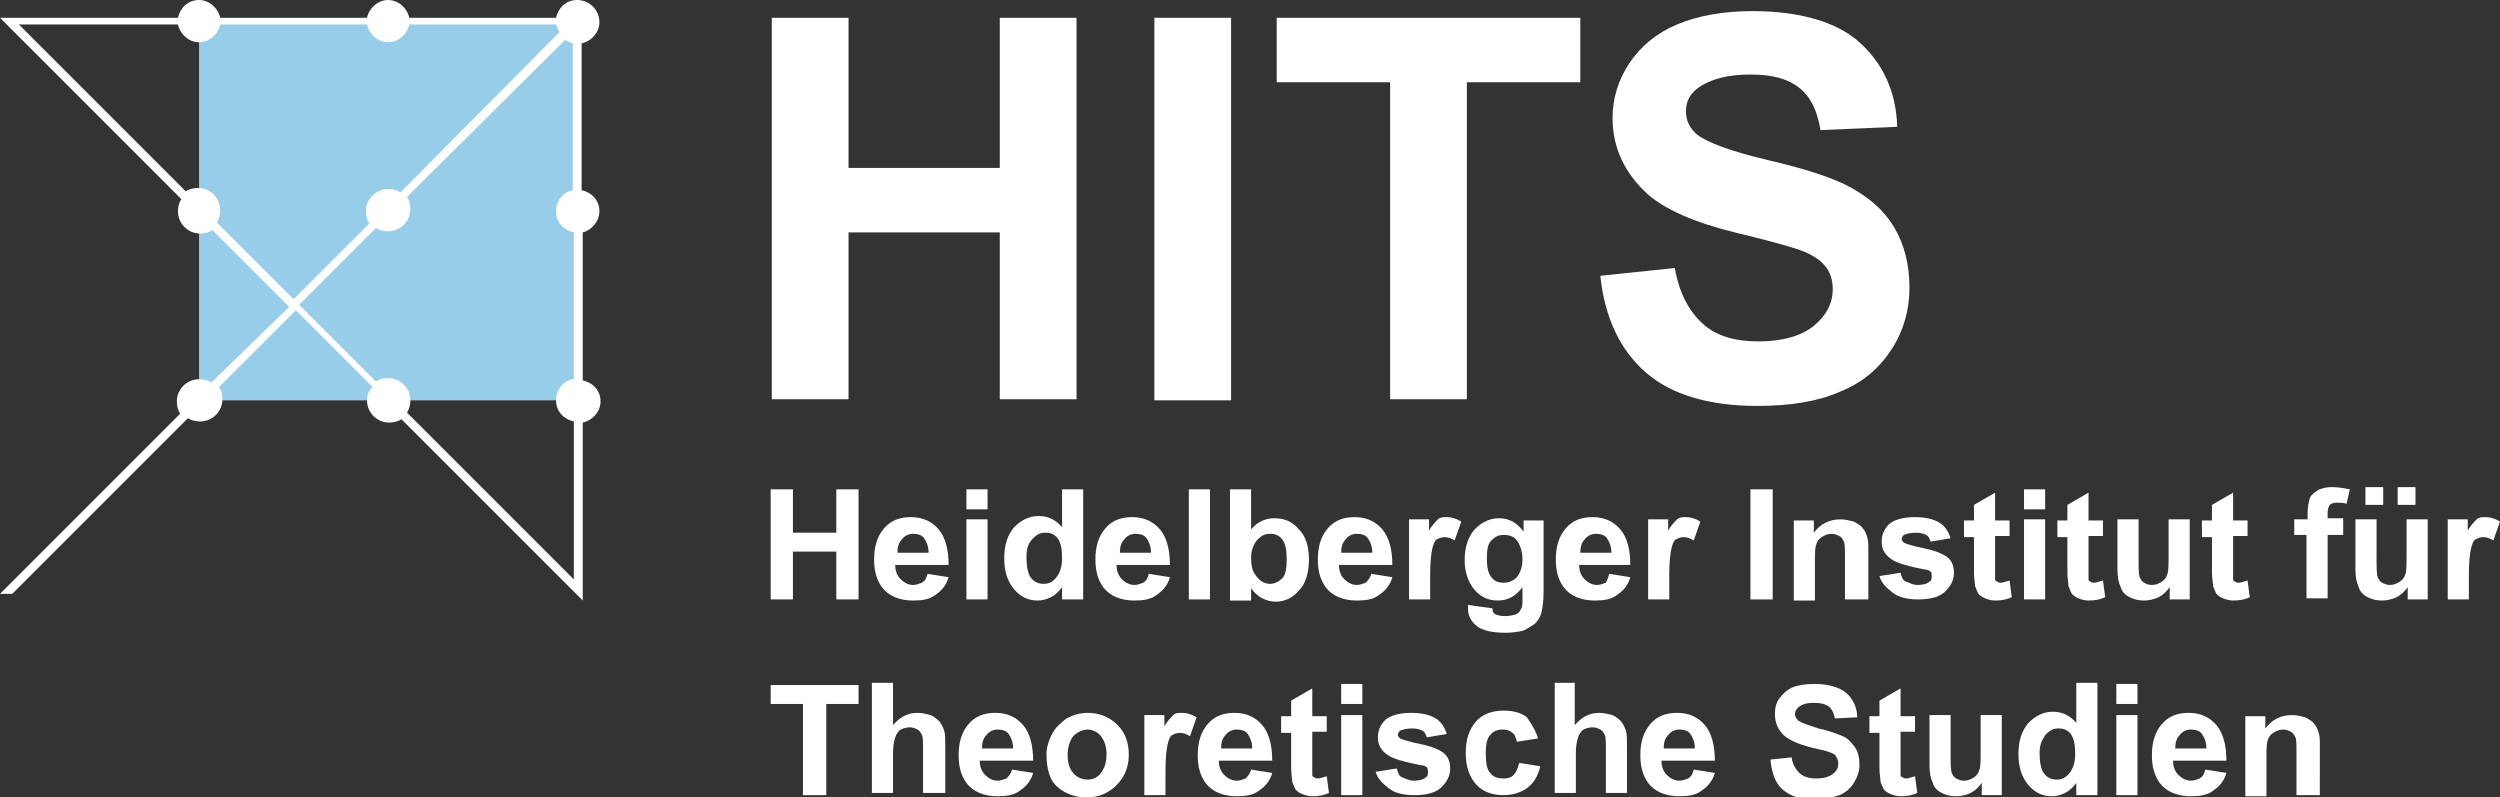 <?xml version="1.0" encoding="UTF-8"?>
<!-- Generator: Adobe Illustrator 24.0.0, SVG Export Plug-In . SVG Version: 6.00 Build 0)  -->
<svg xmlns="http://www.w3.org/2000/svg" xmlns:xlink="http://www.w3.org/1999/xlink" version="1.1" x="0px" y="0px" width="224.8px" height="71.7px" viewBox="0 0 224.8 71.7" style="enable-background:new 0 0 224.8 71.7;" xml:space="preserve">
<rect x="0" y="0" width="224.8" height="71.7" fill="#333333" stroke="none"/>
<style type="text/css">
	.st0{fill:#CEE6F5;}
	.st1{fill:#003063;}
	.st2{fill:#98CDE9;}
	.st3{fill:#FFFFFF;}
</style>
<g id="Ebene_1">
	<g>
		<rect x="17.9" y="2" class="st2" width="34" height="34"></rect>
		<path class="st3" d="M76.3,35.9v-15h13.6v15h6.9V1.6h-6.9v13.5H76.3V1.6h-6.9v34.3H76.3z M110.7,1.6h-6.9V36h6.9V1.6z M131.9,35.9    V7.4h10.2V1.6h-27.3v5.8H125v28.5H131.9z M148,33.5c2.3,2,5.7,3,10,3c3,0,5.5-0.4,7.5-1.3c2-0.8,3.5-2.1,4.6-3.8    c1.1-1.7,1.6-3.6,1.6-5.5c0-2.2-0.5-4-1.4-5.5c-0.9-1.5-2.2-2.6-3.8-3.5c-1.6-0.9-4.1-1.7-7.5-2.5c-3.4-0.8-5.5-1.6-6.4-2.3    c-0.7-0.6-1-1.3-1-2.1c0-0.9,0.4-1.6,1.1-2.1c1.1-0.8,2.7-1.2,4.7-1.2c2,0,3.4,0.4,4.4,1.2s1.6,2,1.9,3.8l6.9-0.3    c-0.1-3.2-1.3-5.7-3.4-7.6C165.2,2,161.9,1,157.6,1c-2.6,0-4.9,0.4-6.8,1.2c-1.9,0.8-3.3,2-4.3,3.5c-1,1.5-1.5,3.2-1.5,4.9    c0,2.7,1.1,5,3.2,6.9c1.5,1.3,4.1,2.5,7.8,3.4c2.9,0.7,4.7,1.2,5.6,1.5c1.2,0.4,2,0.9,2.5,1.5c0.5,0.6,0.7,1.3,0.7,2.1    c0,1.3-0.6,2.4-1.7,3.3c-1.1,0.9-2.8,1.4-5,1.4c-2.1,0-3.8-0.5-5-1.6c-1.2-1.1-2.1-2.7-2.5-5l-6.7,0.7    C144.3,28.6,145.7,31.5,148,33.5"></path>
		<path class="st3" d="M53.9,19c0-1-0.7-1.7-1.6-1.9V3.9c0.9-0.2,1.6-1,1.6-1.9c0-1.1-0.9-2-2-2c-1,0-1.7,0.7-1.9,1.6H36.8    c-0.2-0.9-1-1.6-1.9-1.6S33.2,0.7,33,1.6H19.8c-0.2-0.9-1-1.6-1.9-1.6c-1,0-1.7,0.7-1.9,1.6H0l16.3,16.3C16.1,18.2,16,18.6,16,19    c0,1.1,0.9,2,2,2c0.4,0,0.8-0.1,1.1-0.3l6.9,6.9L19,34.4c-0.3-0.2-0.7-0.3-1.1-0.3c-1.1,0-2,0.9-2,2c0,0.4,0.1,0.8,0.3,1.1L0,53.4    h1.1l15.8-15.8c0.3,0.2,0.7,0.3,1.1,0.3c1.1,0,2-0.9,2-2c0-0.4-0.1-0.8-0.3-1.1l6.9-6.9l6.9,6.9C33.1,35.2,33,35.6,33,36    c0,1.1,0.9,2,2,2c0.4,0,0.8-0.1,1.1-0.3l16.3,16.3v-16c0.9-0.2,1.6-1,1.6-1.9c0-1-0.7-1.7-1.6-1.9V20.9    C53.2,20.7,53.9,19.9,53.9,19z M26.4,26.9l-6.9-6.9c0.2-0.3,0.3-0.7,0.3-1.1c0-1.1-0.9-2-2-2c-0.4,0-0.8,0.1-1.1,0.3l-15-15H16    c0.2,0.9,1,1.6,1.9,1.6c0.9,0,1.7-0.7,1.9-1.6H33c0.2,0.9,1,1.6,1.9,1.6s1.7-0.7,1.9-1.6H50c0.1,0.3,0.2,0.5,0.3,0.7L36,17.3    c-0.3-0.2-0.7-0.3-1.1-0.3c-1.1,0-2,0.9-2,2c0,0.4,0.1,0.8,0.3,1.1L26.4,26.9z M51.6,17.1C50.7,17.2,50,18,50,19    c0,1,0.7,1.7,1.6,1.9v13.2C50.7,34.2,50,35,50,36c0,1,0.7,1.7,1.6,1.9v14.2l-15-15c0.2-0.3,0.3-0.7,0.3-1.1c0-1.1-0.9-2-2-2    c-0.4,0-0.8,0.1-1.1,0.3l-6.9-6.9l6.9-6.9c0.3,0.2,0.7,0.3,1.1,0.3c1.1,0,2-0.9,2-2c0-0.4-0.1-0.8-0.3-1.1L50.8,3.6    c0.2,0.1,0.5,0.2,0.7,0.3V17.1z"></path>
		<g>
			<g>
				<path class="st3" d="M69.3,53.9V44h2v3.9h3.9V44h2v9.9h-2v-4.3h-3.9v4.3H69.3z"></path>
				<path class="st3" d="M83.4,51.6l1.9,0.3c-0.2,0.7-0.6,1.2-1.2,1.6c-0.5,0.4-1.2,0.5-2,0.5c-1.2,0-2.2-0.4-2.8-1.2      c-0.5-0.7-0.7-1.5-0.7-2.5c0-1.2,0.3-2.1,0.9-2.8s1.4-1,2.4-1c1.1,0,1.9,0.4,2.5,1.1c0.6,0.7,0.9,1.8,0.9,3.2h-4.8      c0,0.6,0.2,1,0.5,1.3s0.7,0.5,1.1,0.5c0.3,0,0.5-0.1,0.8-0.2C83.2,52.2,83.3,52,83.4,51.6z M83.5,49.7c0-0.6-0.2-1-0.4-1.3      s-0.6-0.4-1-0.4c-0.4,0-0.8,0.2-1,0.5c-0.3,0.3-0.4,0.7-0.4,1.2H83.5z"></path>
				<path class="st3" d="M86.9,45.7V44h1.9v1.8H86.9z M86.9,53.9v-7.2h1.9v7.2H86.9z"></path>
				<path class="st3" d="M97.3,53.9h-1.8v-1.1c-0.3,0.4-0.6,0.7-1,0.9c-0.4,0.2-0.8,0.3-1.2,0.3c-0.8,0-1.5-0.3-2.1-1      c-0.6-0.7-0.9-1.6-0.9-2.8c0-1.2,0.3-2.1,0.9-2.8c0.6-0.6,1.3-1,2.2-1c0.8,0,1.5,0.3,2.1,1V44h1.9V53.9z M92.3,50.1      c0,0.8,0.1,1.3,0.3,1.7c0.3,0.5,0.7,0.7,1.3,0.7c0.4,0,0.8-0.2,1.1-0.6c0.3-0.4,0.5-0.9,0.5-1.7c0-0.8-0.1-1.4-0.4-1.8      c-0.3-0.4-0.7-0.5-1.1-0.5c-0.5,0-0.8,0.2-1.1,0.5C92.4,48.9,92.3,49.4,92.3,50.1z"></path>
				<path class="st3" d="M103.3,51.6l1.9,0.3c-0.2,0.7-0.6,1.2-1.2,1.6c-0.5,0.4-1.2,0.5-2,0.5c-1.2,0-2.2-0.4-2.8-1.2      c-0.5-0.7-0.7-1.5-0.7-2.5c0-1.2,0.3-2.1,0.9-2.8c0.6-0.7,1.4-1,2.4-1c1.1,0,1.9,0.4,2.5,1.1c0.6,0.7,0.9,1.8,0.9,3.2h-4.8      c0,0.6,0.2,1,0.5,1.3s0.7,0.5,1.1,0.5c0.3,0,0.5-0.1,0.8-0.2C103.1,52.2,103.2,52,103.3,51.6z M103.5,49.7c0-0.6-0.2-1-0.4-1.3      s-0.6-0.4-1-0.4c-0.4,0-0.8,0.2-1,0.5c-0.3,0.3-0.4,0.7-0.4,1.2H103.5z"></path>
				<path class="st3" d="M106.9,53.9V44h1.9v9.9H106.9z"></path>
				<path class="st3" d="M110.6,53.9V44h1.9v3.6c0.6-0.7,1.3-1,2.1-1c0.9,0,1.6,0.3,2.2,1c0.6,0.6,0.9,1.5,0.9,2.7      c0,1.2-0.3,2.2-0.9,2.8c-0.6,0.7-1.3,1-2.1,1c-0.4,0-0.8-0.1-1.2-0.3c-0.4-0.2-0.7-0.5-1-0.9v1.1H110.6z M112.5,50.1      c0,0.7,0.1,1.3,0.4,1.6c0.3,0.5,0.8,0.8,1.3,0.8c0.4,0,0.8-0.2,1.1-0.5s0.4-0.9,0.4-1.7c0-0.8-0.1-1.4-0.4-1.8      c-0.3-0.4-0.7-0.5-1.1-0.5c-0.5,0-0.8,0.2-1.1,0.5S112.5,49.4,112.5,50.1z"></path>
				<path class="st3" d="M123.3,51.6l1.9,0.3c-0.2,0.7-0.6,1.2-1.2,1.6c-0.5,0.4-1.2,0.5-2,0.5c-1.2,0-2.2-0.4-2.8-1.2      c-0.5-0.7-0.7-1.5-0.7-2.5c0-1.2,0.3-2.1,0.9-2.8s1.4-1,2.4-1c1.1,0,1.9,0.4,2.5,1.1c0.6,0.7,0.9,1.8,0.9,3.2h-4.8      c0,0.6,0.2,1,0.5,1.3s0.7,0.5,1.1,0.5c0.3,0,0.5-0.1,0.8-0.2C123,52.2,123.2,52,123.3,51.6z M123.4,49.7c0-0.6-0.2-1-0.4-1.3      s-0.6-0.4-1-0.4c-0.4,0-0.8,0.2-1,0.5c-0.3,0.3-0.4,0.7-0.4,1.2H123.4z"></path>
				<path class="st3" d="M128.6,53.9h-1.9v-7.2h1.8v1c0.3-0.5,0.6-0.8,0.8-1s0.5-0.2,0.8-0.2c0.4,0,0.8,0.1,1.3,0.4l-0.6,1.7      c-0.3-0.2-0.6-0.3-0.9-0.3c-0.3,0-0.5,0.1-0.7,0.2s-0.3,0.4-0.4,0.8c-0.1,0.4-0.2,1.2-0.2,2.4V53.9z"></path>
				<path class="st3" d="M132,54.4l2.2,0.3c0,0.3,0.1,0.4,0.2,0.5c0.2,0.1,0.5,0.2,0.9,0.2c0.5,0,0.9-0.1,1.1-0.2      c0.2-0.1,0.3-0.3,0.4-0.5c0.1-0.2,0.1-0.4,0.1-0.9v-1c-0.6,0.8-1.3,1.2-2.2,1.2c-1,0-1.7-0.4-2.3-1.2c-0.4-0.6-0.7-1.4-0.7-2.4      c0-1.2,0.3-2.1,0.9-2.8c0.6-0.6,1.3-1,2.2-1c0.9,0,1.6,0.4,2.2,1.2v-1h1.8v6.4c0,0.8-0.1,1.5-0.2,1.9s-0.3,0.7-0.6,1      c-0.3,0.2-0.6,0.4-1,0.6c-0.4,0.1-1,0.2-1.6,0.2c-1.2,0-2.1-0.2-2.6-0.6c-0.5-0.4-0.8-0.9-0.8-1.6C132,54.5,132,54.5,132,54.4z       M133.7,50.2c0,0.8,0.1,1.3,0.4,1.7c0.3,0.4,0.7,0.5,1.1,0.5c0.5,0,0.9-0.2,1.2-0.5c0.3-0.4,0.5-0.9,0.5-1.6      c0-0.7-0.2-1.3-0.5-1.7c-0.3-0.4-0.7-0.5-1.2-0.5c-0.5,0-0.8,0.2-1.1,0.5C133.8,48.9,133.7,49.4,133.7,50.2z"></path>
				<path class="st3" d="M144.7,51.6l1.9,0.3c-0.2,0.7-0.6,1.2-1.2,1.6c-0.5,0.4-1.2,0.5-2,0.5c-1.2,0-2.2-0.4-2.8-1.2      c-0.5-0.7-0.7-1.5-0.7-2.5c0-1.2,0.3-2.1,0.9-2.8s1.4-1,2.4-1c1.1,0,1.9,0.4,2.5,1.1c0.6,0.7,0.9,1.8,0.9,3.2H142      c0,0.6,0.2,1,0.5,1.3s0.7,0.5,1.1,0.5c0.3,0,0.5-0.1,0.8-0.2C144.5,52.2,144.6,52,144.7,51.6z M144.9,49.7c0-0.6-0.2-1-0.4-1.3      s-0.6-0.4-1-0.4c-0.4,0-0.8,0.2-1,0.5c-0.3,0.3-0.4,0.7-0.4,1.2H144.9z"></path>
				<path class="st3" d="M150.1,53.9h-1.9v-7.2h1.8v1c0.3-0.5,0.6-0.8,0.8-1s0.5-0.2,0.8-0.2c0.4,0,0.8,0.1,1.3,0.4l-0.6,1.7      c-0.3-0.2-0.6-0.3-0.9-0.3c-0.3,0-0.5,0.1-0.7,0.2s-0.3,0.4-0.4,0.8c-0.1,0.4-0.2,1.2-0.2,2.4V53.9z"></path>
				<path class="st3" d="M157.4,53.9V44h2v9.9H157.4z"></path>
				<path class="st3" d="M167.8,53.9h-1.9v-3.7c0-0.8,0-1.3-0.1-1.5s-0.2-0.4-0.4-0.5c-0.2-0.1-0.4-0.2-0.7-0.2      c-0.3,0-0.6,0.1-0.9,0.3c-0.3,0.2-0.4,0.4-0.5,0.7c-0.1,0.3-0.1,0.8-0.1,1.7v3.3h-1.9v-7.2h1.8v1.1c0.6-0.8,1.4-1.2,2.4-1.2      c0.4,0,0.8,0.1,1.2,0.2c0.3,0.2,0.6,0.3,0.8,0.6c0.2,0.2,0.3,0.5,0.4,0.8c0.1,0.3,0.1,0.7,0.1,1.3V53.9z"></path>
				<path class="st3" d="M169,51.8l1.9-0.3c0.1,0.4,0.2,0.7,0.5,0.8s0.6,0.3,1,0.3c0.5,0,0.9-0.1,1.1-0.3c0.2-0.1,0.2-0.3,0.2-0.5      c0-0.1,0-0.3-0.1-0.4c-0.1-0.1-0.3-0.2-0.6-0.2c-1.5-0.3-2.5-0.6-2.9-0.9c-0.6-0.4-0.9-0.9-0.9-1.6c0-0.6,0.2-1.1,0.7-1.6      c0.5-0.4,1.3-0.6,2.3-0.6c1,0,1.7,0.2,2.2,0.5c0.5,0.3,0.8,0.8,1,1.4l-1.8,0.3c-0.1-0.3-0.2-0.5-0.4-0.6      c-0.2-0.1-0.5-0.2-0.9-0.2c-0.5,0-0.9,0.1-1.1,0.2c-0.1,0.1-0.2,0.2-0.2,0.4c0,0.1,0.1,0.2,0.2,0.3c0.2,0.1,0.8,0.3,1.8,0.5      c1,0.2,1.7,0.5,2.1,0.8c0.4,0.3,0.6,0.8,0.6,1.4c0,0.7-0.3,1.2-0.8,1.7s-1.4,0.7-2.4,0.7c-1,0-1.8-0.2-2.3-0.6      S169.2,52.5,169,51.8z"></path>
				<path class="st3" d="M180.7,46.7v1.5h-1.3v2.9c0,0.6,0,0.9,0,1s0.1,0.2,0.2,0.2c0.1,0.1,0.2,0.1,0.3,0.1c0.2,0,0.4-0.1,0.8-0.2      l0.2,1.5c-0.4,0.2-0.9,0.3-1.5,0.3c-0.3,0-0.7-0.1-0.9-0.2c-0.3-0.1-0.5-0.3-0.6-0.4c-0.1-0.2-0.2-0.4-0.3-0.7      c0-0.2-0.1-0.7-0.1-1.3v-3.1h-0.9v-1.5h0.9v-1.4l1.9-1.1v2.5H180.7z"></path>
				<path class="st3" d="M182,45.7V44h1.9v1.8H182z M182,53.9v-7.2h1.9v7.2H182z"></path>
				<path class="st3" d="M189.1,46.7v1.5h-1.3v2.9c0,0.6,0,0.9,0,1s0.1,0.2,0.2,0.2c0.1,0.1,0.2,0.1,0.3,0.1c0.2,0,0.4-0.1,0.8-0.2      l0.2,1.5c-0.4,0.2-0.9,0.3-1.5,0.3c-0.3,0-0.7-0.1-0.9-0.2c-0.3-0.1-0.5-0.3-0.6-0.4c-0.1-0.2-0.2-0.4-0.3-0.7      c0-0.2-0.1-0.7-0.1-1.3v-3.1H185v-1.5h0.9v-1.4l1.9-1.1v2.5H189.1z"></path>
				<path class="st3" d="M195.1,53.9v-1.1c-0.3,0.4-0.6,0.7-1,0.9c-0.4,0.2-0.9,0.3-1.3,0.3c-0.5,0-0.9-0.1-1.3-0.3      c-0.4-0.2-0.7-0.5-0.8-0.9c-0.2-0.4-0.3-0.9-0.3-1.6v-4.5h1.9V50c0,1,0,1.6,0.1,1.9c0.1,0.2,0.2,0.4,0.4,0.5s0.4,0.2,0.7,0.2      c0.3,0,0.6-0.1,0.9-0.3c0.3-0.2,0.4-0.4,0.5-0.7s0.1-0.9,0.1-1.9v-3h1.9v7.2H195.1z"></path>
				<path class="st3" d="M202.1,46.7v1.5h-1.3v2.9c0,0.6,0,0.9,0,1s0.1,0.2,0.2,0.2c0.1,0.1,0.2,0.1,0.3,0.1c0.2,0,0.4-0.1,0.8-0.2      l0.2,1.5c-0.4,0.2-0.9,0.3-1.5,0.3c-0.3,0-0.7-0.1-0.9-0.2c-0.3-0.1-0.5-0.3-0.6-0.4c-0.1-0.2-0.2-0.4-0.3-0.7      c0-0.2-0.1-0.7-0.1-1.3v-3.1H198v-1.5h0.9v-1.4l1.9-1.1v2.5H202.1z"></path>
				<path class="st3" d="M206.4,46.7h1.1v-0.5c0-0.6,0.1-1.1,0.2-1.4c0.1-0.3,0.4-0.5,0.7-0.7c0.3-0.2,0.8-0.3,1.3-0.3      c0.5,0,1.1,0.1,1.6,0.2l-0.3,1.3c-0.3-0.1-0.6-0.1-0.9-0.1c-0.3,0-0.5,0.1-0.6,0.2s-0.2,0.4-0.2,0.7v0.5h1.4v1.5h-1.4v5.7h-1.9      v-5.7h-1.1V46.7z"></path>
				<path class="st3" d="M216.5,53.9v-1.1c-0.3,0.4-0.6,0.7-1,0.9c-0.4,0.2-0.9,0.3-1.3,0.3c-0.5,0-0.9-0.1-1.3-0.3      c-0.4-0.2-0.7-0.5-0.8-0.9c-0.2-0.4-0.3-0.9-0.3-1.6v-4.5h1.9V50c0,1,0,1.6,0.1,1.9c0.1,0.2,0.2,0.4,0.4,0.5s0.4,0.2,0.7,0.2      c0.3,0,0.6-0.1,0.9-0.3c0.3-0.2,0.4-0.4,0.5-0.7s0.1-0.9,0.1-1.9v-3h1.9v7.2H216.5z M212.7,45.4v-1.6h1.6v1.6H212.7z       M215.6,45.4v-1.6h1.6v1.6H215.6z"></path>
				<path class="st3" d="M222,53.9h-1.9v-7.2h1.8v1c0.3-0.5,0.6-0.8,0.8-1s0.5-0.2,0.8-0.2c0.4,0,0.8,0.1,1.3,0.4l-0.6,1.7      c-0.3-0.2-0.6-0.3-0.9-0.3c-0.3,0-0.5,0.1-0.7,0.2s-0.3,0.4-0.4,0.8c-0.1,0.4-0.2,1.2-0.2,2.4V53.9z"></path>
			</g>
			<g>
				<path class="st3" d="M72.2,71.5v-8.2h-2.9v-1.7h7.9v1.7h-2.9v8.2H72.2z"></path>
				<path class="st3" d="M80.3,61.6v3.6c0.6-0.7,1.3-1.1,2.2-1.1c0.4,0,0.8,0.1,1.2,0.2c0.4,0.2,0.6,0.4,0.8,0.6      c0.2,0.3,0.3,0.5,0.4,0.8s0.1,0.8,0.1,1.4v4.2H83v-3.8c0-0.8,0-1.2-0.1-1.4s-0.2-0.4-0.4-0.5s-0.4-0.2-0.7-0.2      c-0.3,0-0.6,0.1-0.8,0.2s-0.4,0.4-0.5,0.7c-0.1,0.3-0.2,0.8-0.2,1.4v3.6h-1.9v-9.9H80.3z"></path>
				<path class="st3" d="M91,69.2l1.9,0.3c-0.2,0.7-0.6,1.2-1.2,1.6c-0.5,0.4-1.2,0.5-2,0.5c-1.2,0-2.2-0.4-2.8-1.2      c-0.5-0.7-0.7-1.5-0.7-2.5c0-1.2,0.3-2.1,0.9-2.8s1.4-1,2.4-1c1.1,0,1.9,0.4,2.5,1.1c0.6,0.7,0.9,1.8,0.9,3.2h-4.8      c0,0.6,0.2,1,0.5,1.3s0.7,0.5,1.1,0.5c0.3,0,0.5-0.1,0.8-0.2C90.7,69.8,90.9,69.6,91,69.2z M91.1,67.3c0-0.6-0.2-1-0.4-1.3      s-0.6-0.4-1-0.4c-0.4,0-0.8,0.2-1,0.5c-0.3,0.3-0.4,0.7-0.4,1.2H91.1z"></path>
				<path class="st3" d="M94.1,67.8c0-0.6,0.2-1.2,0.5-1.8c0.3-0.6,0.8-1,1.3-1.4c0.6-0.3,1.2-0.5,1.9-0.5c1.1,0,2,0.4,2.7,1.1      c0.7,0.7,1,1.6,1,2.7c0,1.1-0.4,2-1.1,2.7c-0.7,0.7-1.6,1.1-2.6,1.1c-0.7,0-1.3-0.1-1.9-0.4s-1.1-0.7-1.4-1.3      C94.2,69.3,94.1,68.6,94.1,67.8z M96,67.9c0,0.7,0.2,1.3,0.5,1.6c0.3,0.4,0.8,0.6,1.3,0.6s0.9-0.2,1.2-0.6      c0.3-0.4,0.5-0.9,0.5-1.7c0-0.7-0.2-1.2-0.5-1.6s-0.8-0.6-1.2-0.6s-0.9,0.2-1.3,0.6C96.2,66.6,96,67.2,96,67.9z"></path>
				<path class="st3" d="M104.8,71.5h-1.9v-7.2h1.8v1c0.3-0.5,0.6-0.8,0.8-1s0.5-0.2,0.8-0.2c0.4,0,0.8,0.1,1.3,0.4l-0.6,1.7      c-0.3-0.2-0.6-0.3-0.9-0.3c-0.3,0-0.5,0.1-0.7,0.2s-0.3,0.4-0.4,0.8c-0.1,0.4-0.2,1.2-0.2,2.4V71.5z"></path>
				<path class="st3" d="M112.5,69.2l1.9,0.3c-0.2,0.7-0.6,1.2-1.2,1.6c-0.5,0.4-1.2,0.5-2,0.5c-1.2,0-2.2-0.4-2.8-1.2      c-0.5-0.7-0.7-1.5-0.7-2.5c0-1.2,0.3-2.1,0.9-2.8s1.4-1,2.4-1c1.1,0,1.9,0.4,2.5,1.1c0.6,0.7,0.9,1.8,0.9,3.2h-4.8      c0,0.6,0.2,1,0.5,1.3s0.7,0.5,1.1,0.5c0.3,0,0.5-0.1,0.8-0.2C112.2,69.8,112.4,69.6,112.5,69.2z M112.6,67.3      c0-0.6-0.2-1-0.4-1.3s-0.6-0.4-1-0.4c-0.4,0-0.8,0.2-1,0.5c-0.3,0.3-0.4,0.7-0.4,1.2H112.6z"></path>
				<path class="st3" d="M119.3,64.3v1.5H118v2.9c0,0.6,0,0.9,0,1s0.1,0.2,0.2,0.2c0.1,0.1,0.2,0.1,0.3,0.1c0.2,0,0.4-0.1,0.8-0.2      l0.2,1.5c-0.4,0.2-0.9,0.3-1.5,0.3c-0.3,0-0.7-0.1-0.9-0.2c-0.3-0.1-0.5-0.3-0.6-0.4c-0.1-0.2-0.2-0.4-0.3-0.7      c0-0.2-0.1-0.7-0.1-1.3v-3.1h-0.9v-1.5h0.9v-1.4l1.9-1.1v2.5H119.3z"></path>
				<path class="st3" d="M120.6,63.3v-1.8h1.9v1.8H120.6z M120.6,71.5v-7.2h1.9v7.2H120.6z"></path>
				<path class="st3" d="M123.7,69.4l1.9-0.3c0.1,0.4,0.2,0.7,0.5,0.8s0.6,0.3,1,0.3c0.5,0,0.9-0.1,1.1-0.3c0.2-0.1,0.2-0.3,0.2-0.5      c0-0.1,0-0.3-0.1-0.4c-0.1-0.1-0.3-0.2-0.6-0.2c-1.5-0.3-2.5-0.6-2.9-0.9c-0.6-0.4-0.9-0.9-0.9-1.6c0-0.6,0.2-1.1,0.7-1.6      c0.5-0.4,1.3-0.6,2.3-0.6c1,0,1.7,0.2,2.2,0.5c0.5,0.3,0.8,0.8,1,1.4l-1.8,0.3c-0.1-0.3-0.2-0.5-0.4-0.6      c-0.2-0.1-0.5-0.2-0.9-0.2c-0.5,0-0.9,0.1-1.1,0.2c-0.1,0.1-0.2,0.2-0.2,0.4c0,0.1,0.1,0.2,0.2,0.3c0.2,0.1,0.8,0.3,1.8,0.5      c1,0.2,1.7,0.5,2.1,0.8c0.4,0.3,0.6,0.8,0.6,1.4c0,0.7-0.3,1.2-0.8,1.7s-1.4,0.7-2.4,0.7c-1,0-1.8-0.2-2.3-0.6      S123.9,70.1,123.7,69.4z"></path>
				<path class="st3" d="M138.3,66.4l-1.9,0.3c-0.1-0.4-0.2-0.7-0.4-0.8c-0.2-0.2-0.5-0.3-0.9-0.3c-0.5,0-0.9,0.2-1.1,0.5      c-0.3,0.3-0.4,0.9-0.4,1.6c0,0.9,0.1,1.5,0.4,1.8c0.3,0.4,0.7,0.5,1.2,0.5c0.4,0,0.7-0.1,0.9-0.3c0.2-0.2,0.4-0.6,0.5-1.1      l1.9,0.3c-0.2,0.9-0.6,1.5-1.1,1.9c-0.5,0.4-1.3,0.7-2.2,0.7c-1,0-1.9-0.3-2.5-1c-0.6-0.7-0.9-1.6-0.9-2.8      c0-1.2,0.3-2.1,0.9-2.8s1.5-1,2.5-1c0.9,0,1.6,0.2,2.1,0.6C137.7,65.1,138.1,65.7,138.3,66.4z"></path>
				<path class="st3" d="M141.6,61.6v3.6c0.6-0.7,1.3-1.1,2.2-1.1c0.4,0,0.8,0.1,1.2,0.2c0.4,0.2,0.6,0.4,0.8,0.6      c0.2,0.3,0.3,0.5,0.4,0.8s0.1,0.8,0.1,1.4v4.2h-1.9v-3.8c0-0.8,0-1.2-0.1-1.4s-0.2-0.4-0.4-0.5s-0.4-0.2-0.7-0.2      c-0.3,0-0.6,0.1-0.8,0.2s-0.4,0.4-0.5,0.7c-0.1,0.3-0.2,0.8-0.2,1.4v3.6h-1.9v-9.9H141.6z"></path>
				<path class="st3" d="M152.3,69.2l1.9,0.3c-0.2,0.7-0.6,1.2-1.2,1.6c-0.5,0.4-1.2,0.5-2,0.5c-1.2,0-2.2-0.4-2.8-1.2      c-0.5-0.7-0.7-1.5-0.7-2.5c0-1.2,0.3-2.1,0.9-2.8s1.4-1,2.4-1c1.1,0,1.9,0.4,2.5,1.1c0.6,0.7,0.9,1.8,0.9,3.2h-4.8      c0,0.6,0.2,1,0.5,1.3s0.7,0.5,1.1,0.5c0.3,0,0.5-0.1,0.8-0.2C152.1,69.8,152.2,69.6,152.3,69.2z M152.4,67.3      c0-0.6-0.2-1-0.4-1.3s-0.6-0.4-1-0.4c-0.4,0-0.8,0.2-1,0.5c-0.3,0.3-0.4,0.7-0.4,1.2H152.4z"></path>
				<path class="st3" d="M159.2,68.3l1.9-0.2c0.1,0.7,0.4,1.1,0.7,1.4s0.8,0.5,1.5,0.5c0.6,0,1.1-0.1,1.5-0.4s0.5-0.6,0.5-1      c0-0.2-0.1-0.4-0.2-0.6c-0.1-0.2-0.4-0.3-0.7-0.4c-0.2-0.1-0.8-0.2-1.6-0.4c-1.1-0.3-1.8-0.6-2.3-1c-0.6-0.5-0.9-1.2-0.9-2      c0-0.5,0.1-1,0.4-1.4s0.7-0.8,1.2-1c0.5-0.2,1.2-0.3,2-0.3c1.2,0,2.2,0.3,2.8,0.8c0.6,0.5,1,1.3,1,2.2l-2,0.1      c-0.1-0.5-0.3-0.9-0.6-1.1c-0.3-0.2-0.7-0.3-1.3-0.3c-0.6,0-1,0.1-1.4,0.4c-0.2,0.2-0.3,0.4-0.3,0.6c0,0.2,0.1,0.4,0.3,0.6      c0.3,0.2,0.9,0.4,1.8,0.7c1,0.2,1.7,0.5,2.2,0.7c0.5,0.2,0.8,0.6,1.1,1s0.4,1,0.4,1.6c0,0.6-0.2,1.1-0.5,1.6      c-0.3,0.5-0.8,0.9-1.3,1.1c-0.6,0.2-1.3,0.4-2.2,0.4c-1.3,0-2.2-0.3-2.9-0.9S159.3,69.4,159.2,68.3z"></path>
				<path class="st3" d="M172.2,64.3v1.5h-1.3v2.9c0,0.6,0,0.9,0,1s0.1,0.2,0.2,0.2c0.1,0.1,0.2,0.1,0.3,0.1c0.2,0,0.4-0.1,0.8-0.2      l0.2,1.5c-0.4,0.2-0.9,0.3-1.5,0.3c-0.3,0-0.7-0.1-0.9-0.2c-0.3-0.1-0.5-0.3-0.6-0.4c-0.1-0.2-0.2-0.4-0.3-0.7      c0-0.2-0.1-0.7-0.1-1.3v-3.1h-0.9v-1.5h0.9v-1.4l1.9-1.1v2.5H172.2z"></path>
				<path class="st3" d="M178.2,71.5v-1.1c-0.3,0.4-0.6,0.7-1,0.9c-0.4,0.2-0.9,0.3-1.3,0.3c-0.5,0-0.9-0.1-1.3-0.3      c-0.4-0.2-0.7-0.5-0.8-0.9c-0.2-0.4-0.3-0.9-0.3-1.6v-4.5h1.9v3.3c0,1,0,1.6,0.1,1.9c0.1,0.2,0.2,0.4,0.4,0.5s0.4,0.2,0.7,0.2      c0.3,0,0.6-0.1,0.9-0.3c0.3-0.2,0.4-0.4,0.5-0.7s0.1-0.9,0.1-1.9v-3h1.9v7.2H178.2z"></path>
				<path class="st3" d="M188.5,71.5h-1.8v-1.1c-0.3,0.4-0.6,0.7-1,0.9c-0.4,0.2-0.8,0.3-1.2,0.3c-0.8,0-1.5-0.3-2.1-1      c-0.6-0.7-0.9-1.6-0.9-2.8c0-1.2,0.3-2.1,0.9-2.8c0.6-0.6,1.3-1,2.2-1c0.8,0,1.5,0.3,2.1,1v-3.6h1.9V71.5z M183.4,67.7      c0,0.8,0.1,1.3,0.3,1.7c0.3,0.5,0.7,0.7,1.3,0.7c0.4,0,0.8-0.2,1.1-0.6c0.3-0.4,0.5-0.9,0.5-1.7c0-0.8-0.1-1.4-0.4-1.8      c-0.3-0.4-0.7-0.5-1.1-0.5c-0.5,0-0.8,0.2-1.1,0.5C183.6,66.5,183.4,67,183.4,67.7z"></path>
				<path class="st3" d="M190.3,63.3v-1.8h1.9v1.8H190.3z M190.3,71.5v-7.2h1.9v7.2H190.3z"></path>
				<path class="st3" d="M198.3,69.2l1.9,0.3c-0.2,0.7-0.6,1.2-1.2,1.6c-0.5,0.4-1.2,0.5-2,0.5c-1.2,0-2.2-0.4-2.8-1.2      c-0.5-0.7-0.7-1.5-0.7-2.5c0-1.2,0.3-2.1,0.9-2.8s1.4-1,2.4-1c1.1,0,1.9,0.4,2.5,1.1c0.6,0.7,0.9,1.8,0.9,3.2h-4.8      c0,0.6,0.2,1,0.5,1.3s0.7,0.5,1.1,0.5c0.3,0,0.5-0.1,0.8-0.2C198.1,69.8,198.2,69.6,198.3,69.2z M198.4,67.3      c0-0.6-0.2-1-0.4-1.3s-0.6-0.4-1-0.4c-0.4,0-0.8,0.2-1,0.5c-0.3,0.3-0.4,0.7-0.4,1.2H198.4z"></path>
				<path class="st3" d="M208.4,71.5h-1.9v-3.7c0-0.8,0-1.3-0.1-1.5s-0.2-0.4-0.4-0.5c-0.2-0.1-0.4-0.2-0.7-0.2      c-0.3,0-0.6,0.1-0.9,0.3c-0.3,0.2-0.4,0.4-0.5,0.7c-0.1,0.3-0.1,0.8-0.1,1.7v3.3h-1.9v-7.2h1.8v1.1c0.6-0.8,1.4-1.2,2.4-1.2      c0.4,0,0.8,0.1,1.2,0.2c0.3,0.2,0.6,0.3,0.8,0.6c0.2,0.2,0.3,0.5,0.4,0.8c0.1,0.3,0.1,0.7,0.1,1.3V71.5z"></path>
			</g>
		</g>
	</g>
</g>
<g id="Ebene_2">
</g>
</svg>
